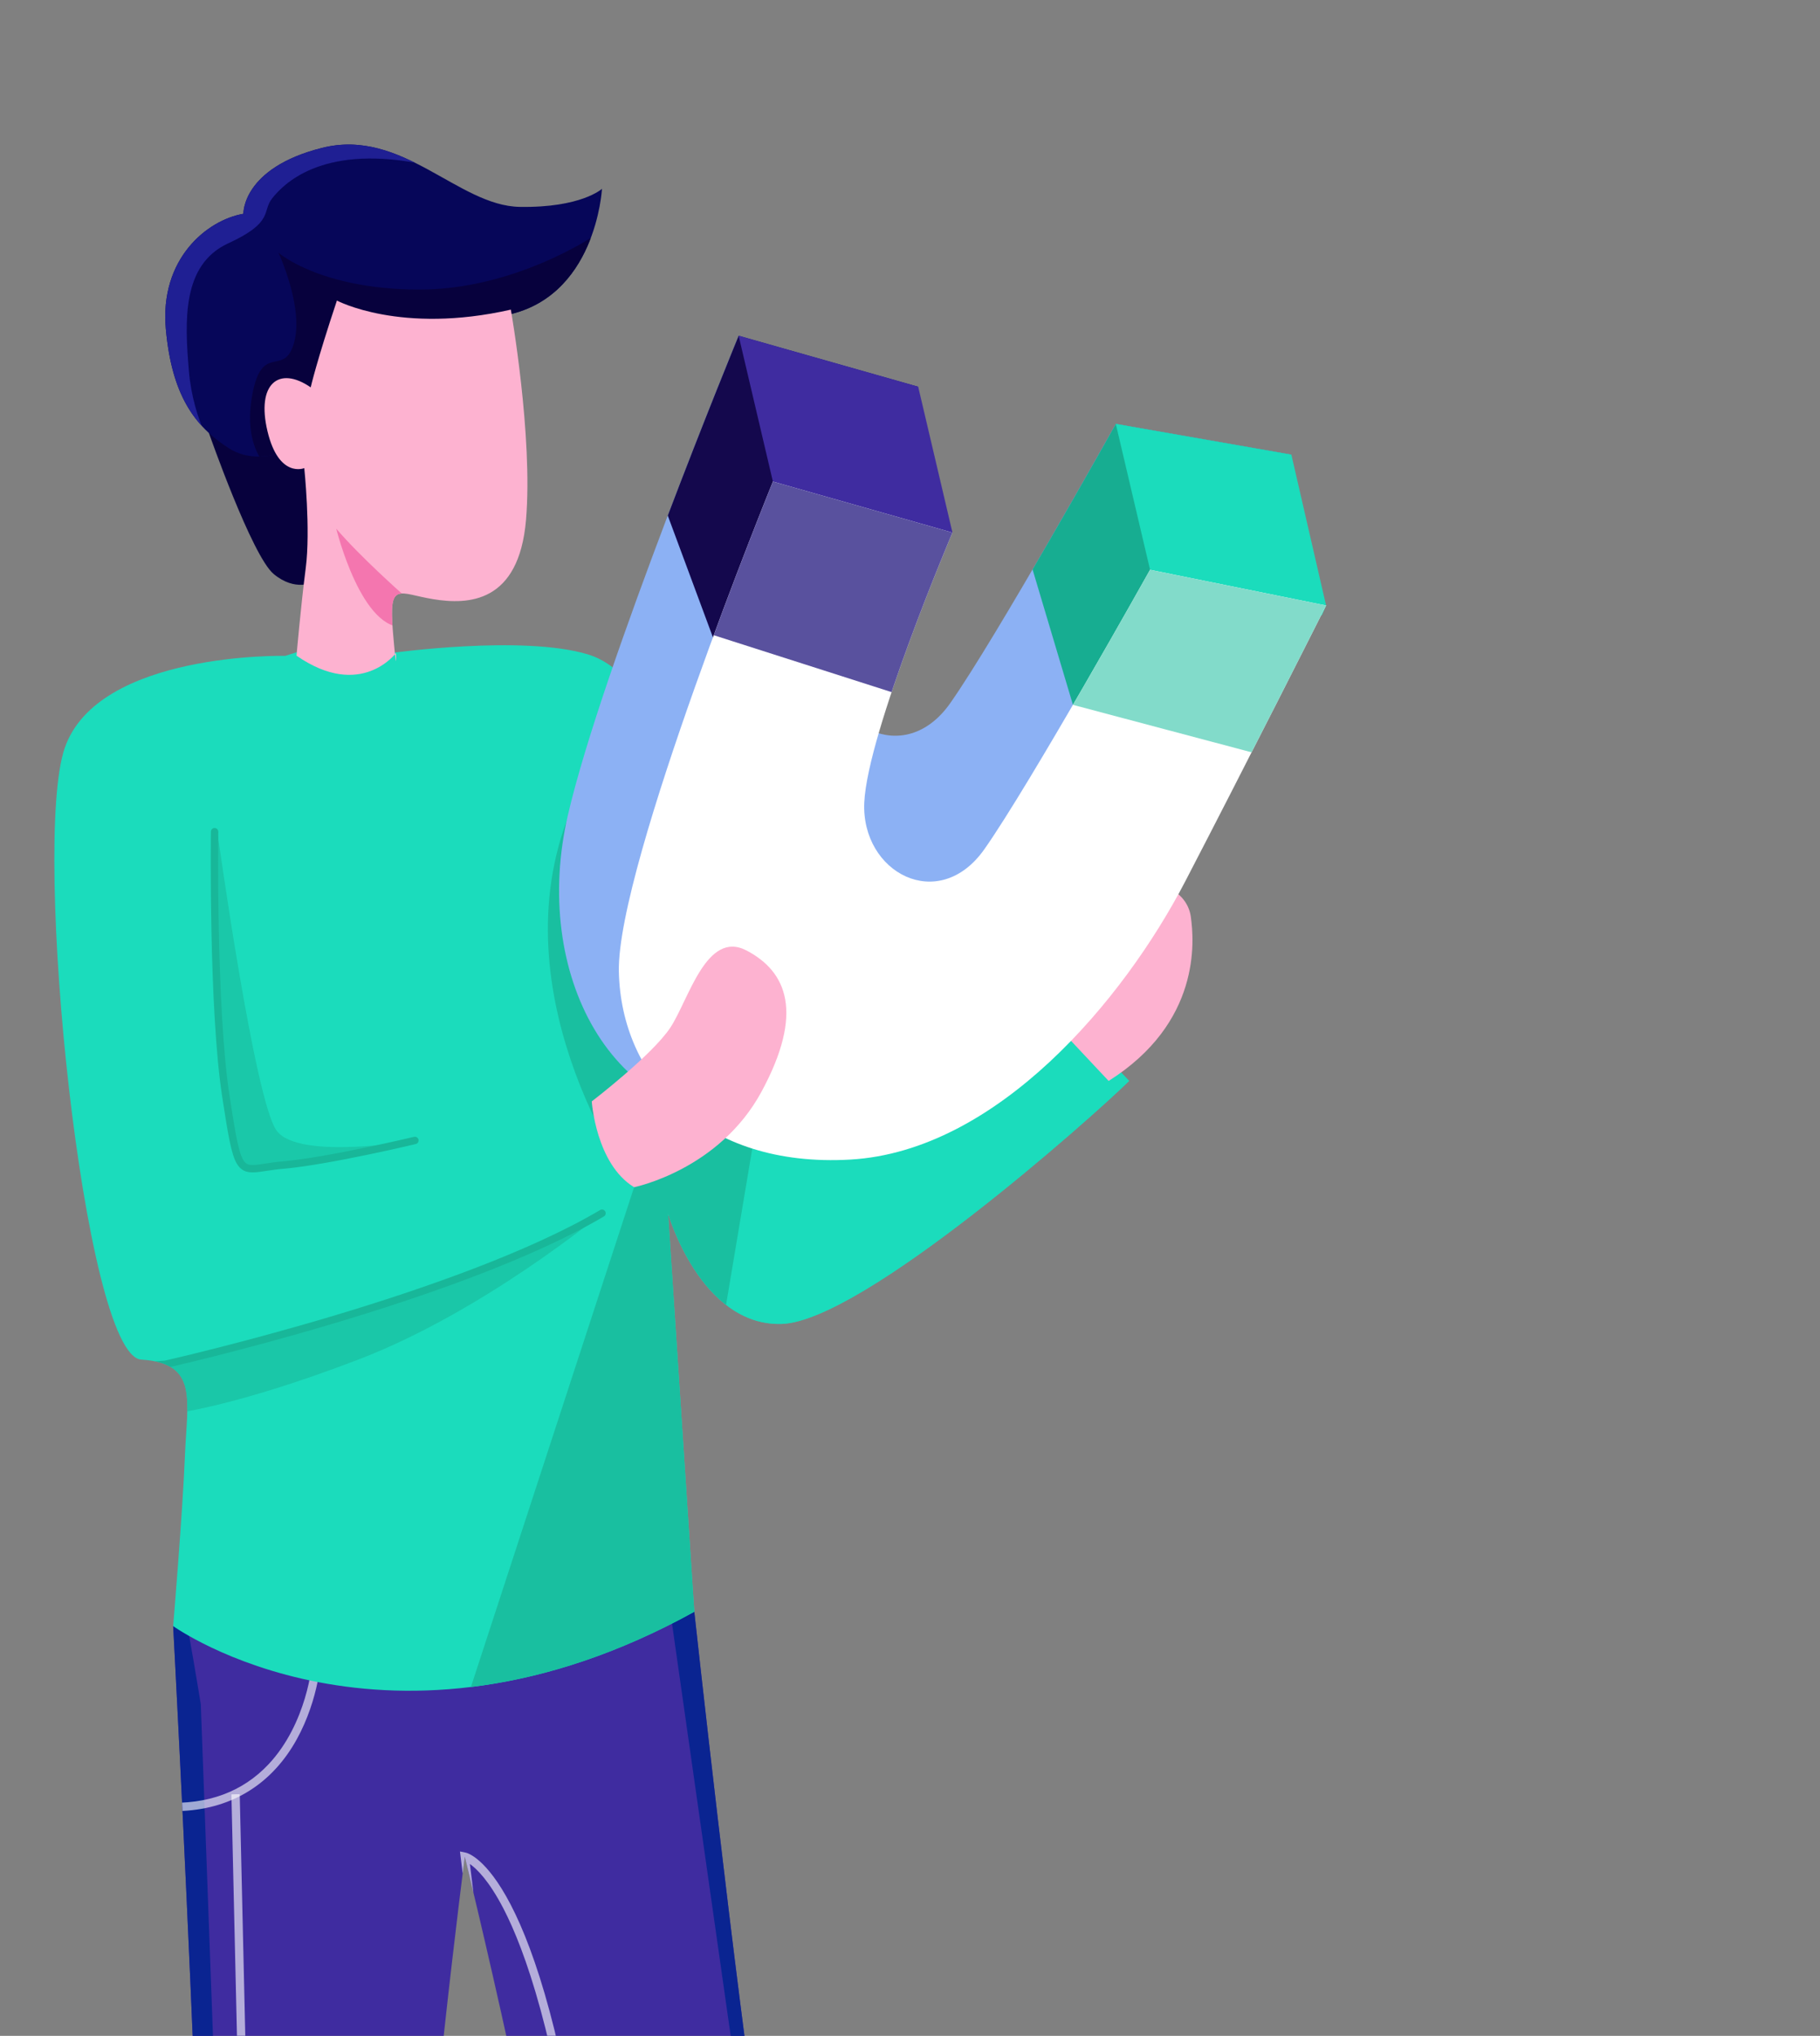 <?xml version="1.0" encoding="iso-8859-1"?>
<!-- Generator: Adobe Illustrator 24.0.3, SVG Export Plug-In . SVG Version: 6.00 Build 0)  -->
<svg version="1.1" id="Layer_1" xmlns="http://www.w3.org/2000/svg" xmlns:xlink="http://www.w3.org/1999/xlink" x="0px" y="0px"
	 width="981.128px" height="1097.225px" viewBox="0 0 981.128 1097.225" style="enable-background:new 0 0 981.128 1097.225;"
	 xml:space="preserve">
<rect x="0" y="0" width="981.128" height="1097.225" fill="#808080" stroke="none"/>
<g>
	<path style="fill:#FDB2D0;" d="M167.326,1592.867c19.978-5.043,31.146-17.437,36.278-24.914
		c-13.846-16.78-6.782-30.068-6.782-30.068l-69.873,15.75v25.106C133.74,1586.626,147.195,1597.948,167.326,1592.867z"/>
</g>
<g>
	<g>
		<path style="fill:#FCAA23;" d="M254.286,1628.567l8.759-23.245c-1.835-0.813-3.735-1.677-5.713-2.603l-10.301,21.648
			L254.286,1628.567z"/>
	</g>
	<g>
		<path style="fill:#FCAA23;" d="M234.145,1619.594l9.198-23.865c-1.637-0.868-3.316-1.778-5.026-2.722l-10.376,24.105
			L234.145,1619.594z"/>
	</g>
	<g>
		<path style="fill:#090041;" d="M293.899,1617.781c-5.432-2.684-15.709-5.744-30.855-12.459l-8.759,23.245l-7.255-4.2
			l10.301-21.648c-4.32-2.024-8.985-4.336-13.989-6.989l-9.198,23.865l-6.205-2.482l10.376-24.105
			c-3.845-2.123-7.868-4.434-12.085-6.976l-10.224,25.354l-7.35-2.673l11.874-26.216c-7.643-4.977-13.092-9.894-16.928-14.544
			c-5.132,7.477-16.3,19.871-36.278,24.914c-20.131,5.081-33.586-6.241-40.378-14.127v85.432h185.279
			C312.227,1664.172,318.241,1629.808,293.899,1617.781z"/>
	</g>
	<g>
		<path style="fill:#FCAA23;" d="M216.008,1611.385l10.224-25.354c-1.105-0.666-2.22-1.345-3.351-2.042
			c-0.808-0.498-1.585-0.996-2.349-1.493l-11.874,26.216L216.008,1611.385z"/>
	</g>
</g>
<g>
	<path style="fill:#FDB2D0;" d="M407.598,1592.867c19.978-5.043,31.146-17.437,36.278-24.914
		c-13.846-16.78-6.782-30.068-6.782-30.068l-69.873,15.75v25.106C374.012,1586.626,387.467,1597.948,407.598,1592.867z"/>
</g>
<g>
	<g>
		<path style="fill:#FCAA23;" d="M494.558,1628.567l8.759-23.245c-1.835-0.813-3.735-1.677-5.713-2.603l-10.301,21.648
			L494.558,1628.567z"/>
	</g>
	<g>
		<path style="fill:#FCAA23;" d="M474.416,1619.594l9.198-23.865c-1.638-0.868-3.316-1.778-5.026-2.722l-10.376,24.105
			L474.416,1619.594z"/>
	</g>
	<g>
		<path style="fill:#090041;" d="M534.171,1617.781c-5.432-2.684-15.709-5.744-30.855-12.459l-8.759,23.245l-7.255-4.2
			l10.301-21.648c-4.32-2.024-8.985-4.336-13.989-6.989l-9.198,23.865l-6.205-2.482l10.376-24.105
			c-3.845-2.123-7.868-4.434-12.085-6.976l-10.224,25.354l-7.35-2.673l11.874-26.216c-7.643-4.977-13.092-9.894-16.928-14.544
			c-5.132,7.477-16.3,19.871-36.278,24.914c-20.13,5.081-33.586-6.241-40.378-14.127v85.432h185.279
			C552.499,1664.172,558.512,1629.808,534.171,1617.781z"/>
	</g>
	<g>
		<path style="fill:#FCAA23;" d="M456.28,1611.385l10.224-25.354c-1.105-0.666-2.22-1.345-3.351-2.042
			c-0.808-0.498-1.585-0.996-2.349-1.493l-11.874,26.216L456.28,1611.385z"/>
	</g>
</g>
<g>
	<defs>
		<path id="SVGID_1_" d="M115.69,855.76l-22.337,20.618c0,0,6.014,111.683,11.168,236.252s11.168,435.563,11.168,435.563
			s50.114,41.237,108.533-6.873c0,0-5.727-161.511,0-271.475c5.727-109.965,26.346-269.184,26.346-269.184
			s46.964,191.293,53.837,270.33s42.382,281.784,42.382,281.784s71.019,33.219,113.401-20.618c0,0-34.364-266.893-49.255-365.403
			c-14.891-98.51-36.655-298.107-36.655-298.107l-42.382-12.886H115.69z"/>
	</defs>
	<use xlink:href="#SVGID_1_"  style="overflow:visible;fill:#3F2CA0;"/>
	<clipPath id="SVGID_2_">
		<use xlink:href="#SVGID_1_"  style="overflow:visible;"/>
	</clipPath>
	<g style="clip-path:url(#SVGID_2_);">
		<path style="fill:#0A2491;" d="M93.353,842.014c2.638,0.842,14.894,76.46,14.894,76.46l13.746,374.567l4.956,272.968
			c0,0-31.307,3.914-33.595-1.367c-2.288-5.281-23.766-696.515-20.33-697.974C76.46,865.21,93.353,842.014,93.353,842.014z"/>
	</g>
	<g style="clip-path:url(#SVGID_2_);">
		<path style="fill:#0A2491;" d="M359.533,855.76l98.183,689.856l25.898-30.068c0,0-98.465-664.752-98.465-664.847
			S359.533,855.76,359.533,855.76z"/>
	</g>
	<g style="opacity:0.61;clip-path:url(#SVGID_2_);">
		<g>
			<path style="fill:#FFFFFF;" d="M93.599,976.121c-1.722,0-3.464-0.046-5.228-0.138l0.234-4.48
				c23.259,1.213,42.164-5.745,56.192-20.686c20.551-21.888,23.767-53.991,23.448-56.745c0.084,0.726,0.876,1.732,2.143,1.732
				v-4.486l1.996,1.184c1.278,2.305-1.497,27.665-14.778,48.925C143.381,964.196,121.324,976.12,93.599,976.121z"/>
		</g>
	</g>
	<g style="opacity:0.61;clip-path:url(#SVGID_2_);">
		<g>
			
				<rect x="131.677" y="966.686" transform="matrix(1 -0.023 0.023 1 -29.162 3.415)" style="fill:#FFFFFF;" width="4.486" height="606.502"/>
		</g>
	</g>
	<g style="opacity:0.61;clip-path:url(#SVGID_2_);">
		<g>
			<path style="fill:#FFFFFF;" d="M362.032,1582.77c-0.258-2.096-26.049-211.631-50.014-391.666
				c-12.481-93.759-29.018-140.191-40.694-162.632c-7.796-14.985-14.338-21.292-18.012-23.884l3.954,32.168l-4.453,0.547
				l-4.85-39.461l3.053,0.621c1.674,0.34,41.273,10.425,65.449,192.049c23.968,180.057,49.763,389.615,50.02,391.711
				L362.032,1582.77z"/>
		</g>
	</g>
</g>
<g>
	<defs>
		<path id="SVGID_3_" d="M170.099,348.319l-16.323,5.155c0,0-100.801-2.291-118.842,49.541s10.309,327.867,41.237,329.74
			s24.716,21.632,23.526,51.7c-1.19,30.068-6.344,91.924-6.344,91.924s115.978,83.333,280.925-7.732l-14.127-214.679
			c0,0,17.564,60.71,61.091,59.564s166.856-110.728,187.474-130.965l-41.619-43.528c0,0-58.419,46.964-110.346,66.819
			c-51.928,19.855-71.401-86.292-79.037-133.256s-25.582-109.201-60.71-119.892s-106.146-0.764-106.146-0.764L170.099,348.319z"/>
	</defs>
	<use xlink:href="#SVGID_3_"  style="overflow:visible;fill:#1BDCBC;"/>
	<clipPath id="SVGID_4_">
		<use xlink:href="#SVGID_3_"  style="overflow:visible;"/>
	</clipPath>
	<g style="opacity:0.74;clip-path:url(#SVGID_4_);">
		<path style="fill:#19BFA0;" d="M73.023,761.777l16.075-26.486c0,0,108.054-17.846,235.421-81.419c0,0-63.83,53.051-131.413,78.883
			c-67.582,25.832-99.753,29.023-99.753,29.023H73.023z"/>
	</g>
	<g style="opacity:0.71;clip-path:url(#SVGID_4_);">
		<path style="fill:#19BFA0;" d="M117.124,447.974c0,0-3.436,181.473,17.755,181.515s88.774-14.849,88.774-14.849
			s-62.428,10.882-74.455-5.155C137.169,593.448,117.124,447.974,117.124,447.974z"/>
	</g>
	<g style="opacity:0.74;clip-path:url(#SVGID_4_);">
		<path style="fill:#1BDCBC;" d="M376.572,709.14l-1.033-3.47l-15.388-51.703l2.102-138.41c0,0,270.714,30.69,270.253,31.513
			s1.795,109.952,1.795,109.952l-214.775,88.774"/>
	</g>
	<g style="clip-path:url(#SVGID_4_);">
		<path style="fill:#18B799;" d="M82.471,737.772c-1.039,0-1.916-0.803-1.993-1.855c-0.08-1.102,0.748-2.06,1.85-2.14l6.476-0.471
			c5.526-1.246,158.489-36.062,234.696-81.157c0.951-0.563,2.177-0.248,2.74,0.703s0.248,2.177-0.703,2.74
			c-77.772,46.021-234.431,81.299-236.004,81.65c-0.096,0.021-0.193,0.036-0.29,0.043l-6.625,0.481
			C82.569,737.771,82.52,737.772,82.471,737.772z"/>
	</g>
	<g style="clip-path:url(#SVGID_4_);">
		<path style="fill:#19BFA0;" d="M341.823,639.84c0,0-72.542-98.784-36.365-197.443S432.7,457.138,432.7,457.138l-57.273,341.349
			l16.609,122.565l-143.465,4.343"/>
	</g>
</g>
<g>
	<path style="fill:#07013D;" d="M109.744,220.599l2.887,12.786c0,0,23.173,66.251,34.914,75.988
		c11.741,9.736,21.477,4.296,21.477,4.296l3.723-66.437l-13.173-14.318L109.744,220.599z"/>
</g>
<g>
	<defs>
		<path id="SVGID_5_" d="M131.222,115.216c0,0-0.859-24.628,42.382-35.509s73.31,31.214,106.528,31.787
			c33.219,0.573,44.387-9.736,44.387-9.736s-3.15,59.851-53.55,68.442s-85.051,0-85.051,0l-19.759,67.296
			c0,0-23.795,16.154-42.695,4.127s-30.853-29.083-34.051-64.264C85.976,139.558,111.462,118.653,131.222,115.216z"/>
	</defs>
	<use xlink:href="#SVGID_5_"  style="overflow:visible;fill:#060659;"/>
	<clipPath id="SVGID_6_">
		<use xlink:href="#SVGID_5_"  style="overflow:visible;"/>
	</clipPath>
	<g style="clip-path:url(#SVGID_6_);">
		<path style="fill:#1F1F93;" d="M116.429,245.704c0-0.859-12.314-18.614-14.605-45.819s-3.723-57.273,21.191-68.728
			s18.036-17.182,23.766-24.341c5.73-7.159,25.775-28.637,78.18-18.9l-26.346-16.896l-58.419,18.327l-32.073,35.796
			c0,0-33.218,38.087-33.218,38.946s22.05,60.423,22.05,60.996C96.956,225.658,116.429,245.704,116.429,245.704z"/>
	</g>
	<g style="clip-path:url(#SVGID_6_);">
		<path style="fill:#07013D;" d="M144.779,252.291c0,0-14.127-10.739-8.782-39.542s17.182-8.949,22.527-28.04
			s-8.4-48.491-8.4-48.491s22.146,19.473,74.837,19.855s95.934-29.4,95.934-29.4l-18.043,39.709l-36.655,21.382l-76.537-4.947
			l-23.502,54.68l-7.634,21.444L144.779,252.291z"/>
	</g>
</g>
<g>
	<defs>
		<path id="SVGID_7_" d="M275.388,166.871c0,0,11.999,68.238,8.18,113.293c-3.818,45.055-31.309,45.819-50.019,42.764
			c-18.709-3.055-24.055-9.927-21.764,17.182c2.291,27.109,1.677,11.836,1.677,11.836s-18.864,25.489-53.61,1.434
			c0,0,2.296-26.635,4.969-47.253c2.673-20.618-0.79-53.837-0.79-53.837s-13.719,5.727-19.828-19.855s6.109-35.509,23.291-23.673
			c0,0,3.055-13.552,14.127-46.771C181.622,161.992,215.986,180.365,275.388,166.871z"/>
	</defs>
	<use xlink:href="#SVGID_7_"  style="overflow:visible;fill:#FDB2D0;"/>
	<clipPath id="SVGID_8_">
		<use xlink:href="#SVGID_7_"  style="overflow:visible;"/>
	</clipPath>
	<g style="clip-path:url(#SVGID_8_);">
		<path style="fill:#F476AF;" d="M227.443,329.991l-10.841-10.122c0,0-22.333-19.749-35.332-34.933c0,0,13.936,56.701,37.582,52.787
			L227.443,329.991z"/>
	</g>
	<g style="clip-path:url(#SVGID_8_);">
		<path style="fill:#F993BC;" d="M297.603,287.323"/>
	</g>
</g>
<g>
	<path style="fill:#FDB2D0;" d="M575.88,523.766c-1.909-8.4-10.691-31.691,18.709-43.146c29.4-11.455,45.437,0,47.346,13.364
		s5.346,57.273-44.291,88.583l-29.782-31.721c0,0,11.073-7.989,9.546-17.534C575.88,523.766,575.88,523.766,575.88,523.766z"/>
</g>
<g>
	<defs>
		<path id="SVGID_9_" d="M494.979,208.422c0,0-45.819,107.674-47.537,145.474s40.091,60.137,64.719,25.2
			c24.628-34.937,89.346-150.629,89.346-150.629l94.646,16.568c0,0-42.528,87.589-75.746,151.489S487.679,598.03,408.642,602.612
			c-79.037,4.582-122.209-78.16-102.519-163.229c18.461-79.76,92.064-258.452,92.064-258.452L494.979,208.422z"/>
	</defs>
	<use xlink:href="#SVGID_9_"  style="overflow:visible;fill:#8CB1F4;"/>
	<clipPath id="SVGID_10_">
		<use xlink:href="#SVGID_9_"  style="overflow:visible;"/>
	</clipPath>
	<g style="clip-path:url(#SVGID_10_);">
		<path style="fill:#14084D;" d="M350.21,251.527l41.619,112.185c0,0,109.583,11.957,111.874,0s25.773-138.531,25.773-138.531
			s-27.617-48.491-30.704-48.873c-3.087-0.382-127.319-8.4-127.319-8.4L350.21,251.527z"/>
	</g>
	<g style="clip-path:url(#SVGID_10_);">
		<polygon style="fill:#17AD91;" points="551.048,288.182 581.976,391.862 719.05,408.074 759.905,307.655 710.268,224.036 
			601.508,206.854 		"/>
	</g>
</g>
<g>
	<polygon style="fill:#3F2CA0;" points="417.806,266.418 416.661,259.545 398.188,180.931 494.979,208.422 513.452,287.036 
		507.725,293.42 	"/>
</g>
<g>
	<polygon style="fill:#1BDCBC;" points="621.699,317.2 619.981,307.082 601.508,228.468 696.154,245.036 714.863,326.324 
		712.572,331.589 	"/>
</g>
<g>
	<defs>
		<path id="SVGID_11_" d="M513.452,287.036c0,0-45.819,107.674-47.537,145.474c-1.718,37.8,40.091,60.137,64.719,25.2
			s89.346-150.629,89.346-150.629l94.883,19.242c0,0-42.764,84.915-75.983,148.815S537.507,620.367,458.47,624.949
			s-123.71-44.1-124.856-101.374c-1.145-57.273,83.046-264.03,83.046-264.03L513.452,287.036z"/>
	</defs>
	<use xlink:href="#SVGID_11_"  style="overflow:visible;fill:#FFFFFF;"/>
	<clipPath id="SVGID_12_">
		<use xlink:href="#SVGID_11_"  style="overflow:visible;"/>
	</clipPath>
	<g style="clip-path:url(#SVGID_12_);">
		<polygon style="fill:#59519E;" points="384.574,325.218 383.784,342.028 489.384,375.81 529.666,285.127 412.447,250.763 		"/>
	</g>
	<g style="clip-path:url(#SVGID_12_);">
		<polygon style="fill:#82DBCA;" points="582.739,355.764 578.401,379.877 679.531,406.737 728.213,319.109 608.717,288.754 		"/>
	</g>
</g>
<g>
	<path style="fill:#FDB2D0;" d="M319.006,593.597c0,0,2.199,33.643,22.817,46.243c0,0,45.819-9.164,68.728-51.546
		s13.746-64.528-8.018-75.983c-21.764-11.455-31.309,26.728-41.237,41.619S319.006,593.597,319.006,593.597z"/>
</g>
<g>
	<circle style="fill:#3F2CA0;" cx="1398.906" cy="-334.559" r="92.046"/>
</g>
<g>
	<circle style="fill:#3F2CA0;" cx="1796.051" cy="-369.59" r="127.077"/>
</g>
<g>
	<circle style="fill:#1BDCBC;" cx="1607.796" cy="-10.206" r="116.844"/>
</g>
<g>
	<g>
		<circle style="fill:#1BDCBC;" cx="1600.087" cy="-606.954" r="78.046"/>
	</g>
</g>
<g>
	<path style="fill:#18B799;" d="M136.198,631.857c-3.661,0-6.448-1.084-8.611-4.845c-2.961-5.148-4.619-15.268-7.795-35.844
		c-7.323-47.447-6.114-141.986-6.1-142.936c0.015-1.104,0.931-2.013,2.027-1.972c1.104,0.015,1.988,0.923,1.972,2.027
		c-0.013,0.946-1.218,95.154,6.054,142.27c3.015,19.535,4.709,29.94,7.309,34.459c1.974,3.432,4.261,3.251,11.893,2.094
		c2.737-0.415,5.84-0.885,9.604-1.209c23.827-2.052,70.169-13.098,70.635-13.209c1.074-0.257,2.153,0.405,2.411,1.48
		c0.257,1.074-0.405,2.153-1.48,2.41c-0.468,0.112-47.102,11.227-71.222,13.304c-3.636,0.313-6.671,0.773-9.348,1.179
		C140.767,631.489,138.333,631.857,136.198,631.857z"/>
</g>
<g>
	<path style="fill:#E57417;" d="M341.823,639.84"/>
</g>
<g>
	<g>
		<path style="fill:#E6E6E6;" d="M1409.548,63.458c-0.287,0-0.576-0.02-0.869-0.061c-3.374-0.475-5.723-3.596-5.247-6.969
			l36.95-262.147c0.476-3.374,3.592-5.723,6.969-5.247c3.374,0.475,5.723,3.596,5.247,6.969l-36.95,262.147
			C1415.214,61.23,1412.573,63.458,1409.548,63.458z"/>
	</g>
</g>
<g>
	<g>
		<path style="fill:#E6E6E6;" d="M1744.244,20.442c-0.804,0-1.622-0.158-2.409-0.493c-3.136-1.332-4.598-4.954-3.266-8.09
			l103.504-243.666c1.332-3.136,4.953-4.598,8.09-3.266c3.136,1.332,4.598,4.954,3.266,8.09L1749.924,16.683
			C1748.927,19.032,1746.644,20.442,1744.244,20.442z"/>
	</g>
</g>
<g>
	<g>
		<path style="fill:#E6E6E6;" d="M1566.563-296.91c-0.583,0-1.177-0.083-1.765-0.259c-3.265-0.973-5.123-4.409-4.15-7.674
			l46.443-155.829c0.973-3.265,4.409-5.124,7.674-4.15c3.265,0.973,5.123,4.409,4.15,7.674l-46.443,155.829
			C1571.674-298.642,1569.22-296.91,1566.563-296.91z"/>
	</g>
</g>
<g>
	<path style="fill:#FFFFFF;" d="M1796.231-298.378c-24.251,0-48.503,0-72.755,0c-2.132,0-2.199,0.006-2.398-2.05
		c-1.168-12.083,0.638-23.522,7.544-33.795c4.854-7.221,11.45-12.548,18.82-16.991c8.486-5.115,17.569-8.944,26.842-12.354
		c1.097-0.403,2.345-1.254,3.279-0.999c0.943,0.258,1.514,1.704,2.367,2.502c2.099,1.964,4.087,4.117,6.44,5.724
		c6.432,4.392,14.661,4.14,20.785-0.67c2.517-1.977,4.637-4.473,6.849-6.816c0.649-0.687,1.097-1.029,2.068-0.61
		c7.609,3.282,15.37,6.244,22.83,9.833c8.27,3.979,15.778,9.176,21.817,16.244c6.081,7.116,9.525,15.362,10.614,24.641
		c0.543,4.624,0.463,9.227,0.061,13.855c-0.115,1.322-0.598,1.521-1.756,1.511c-5.898-0.052-11.796-0.025-17.694-0.025
		C1833.375-298.378,1814.803-298.378,1796.231-298.378z"/>
	<path style="fill:#FFFFFF;" d="M1797.783-455.916c11.121,0.609,21.847,4.95,28.538,16.49c3.502,6.04,4.517,12.688,3.9,19.596
		c-0.182,2.039-0.551,4.061-0.73,6.099c-0.043,0.487,0.228,1.088,0.534,1.505c1.985,2.709,3.548,5.586,4.083,8.964
		c0.748,4.726-0.65,8.887-3.624,12.425c-1.832,2.18-4.19,3.914-6.28,5.881c-0.613,0.577-1.295,1.186-1.644,1.923
		c-3.264,6.893-6.835,13.579-12.189,19.14c-5.466,5.678-11.985,7.868-19.648,5.635c-4.571-1.332-7.88-4.579-10.844-8.152
		c-4.134-4.982-7.105-10.666-9.879-16.473c-0.388-0.811-1.062-1.59-1.797-2.113c-4.377-3.114-7.98-6.822-9.477-12.146
		c-1.362-4.842-0.077-9.229,2.544-13.334c0.352-0.552,0.853-1.033,1.094-1.625c0.29-0.713,0.559-1.519,0.521-2.269
		c-0.197-3.829-0.984-7.693-0.671-11.471c1.035-12.515,7.259-21.63,18.825-26.853
		C1785.652-454.775,1790.686-455.773,1797.783-455.916z"/>
</g>
<g>
	<path style="fill:#FFFFFF;" d="M1608.232,56.146c-20.718,0-41.435,0-62.153,0c-1.822,0-1.878,0.005-2.048-1.751
		c-0.998-10.322,0.545-20.094,6.445-28.87c4.147-6.168,9.781-10.719,16.078-14.515c7.25-4.37,15.009-7.641,22.931-10.554
		c0.937-0.345,2.004-1.071,2.801-0.853c0.806,0.22,1.294,1.456,2.022,2.137c1.793,1.678,3.491,3.517,5.502,4.89
		c5.494,3.752,12.525,3.537,17.756-0.572c2.15-1.689,3.961-3.821,5.851-5.823c0.555-0.587,0.937-0.879,1.767-0.521
		c6.5,2.804,13.13,5.334,19.503,8.4c7.065,3.399,13.479,7.839,18.638,13.877c5.195,6.079,8.136,13.123,9.067,21.05
		c0.464,3.95,0.395,7.883,0.052,11.836c-0.098,1.13-0.511,1.299-1.5,1.291c-5.038-0.045-10.077-0.021-15.115-0.021
		C1639.963,56.145,1624.097,56.145,1608.232,56.146z"/>
	<path style="fill:#FFFFFF;" d="M1609.557-78.436c9.501,0.52,18.663,4.229,24.379,14.087c2.992,5.16,3.859,10.839,3.332,16.74
		c-0.155,1.742-0.471,3.469-0.624,5.21c-0.036,0.416,0.195,0.93,0.456,1.286c1.696,2.315,3.031,4.772,3.488,7.658
		c0.639,4.037-0.556,7.592-3.096,10.614c-1.565,1.862-3.579,3.343-5.365,5.024c-0.524,0.493-1.107,1.013-1.405,1.643
		c-2.788,5.889-5.839,11.6-10.413,16.351c-4.67,4.85-10.238,6.722-16.784,4.814c-3.905-1.138-6.731-3.912-9.264-6.964
		c-3.532-4.256-6.069-9.112-8.44-14.072c-0.331-0.693-0.908-1.358-1.535-1.805c-3.739-2.66-6.817-5.828-8.096-10.376
		c-1.163-4.137-0.066-7.884,2.174-11.391c0.301-0.471,0.729-0.883,0.935-1.388c0.248-0.609,0.478-1.298,0.445-1.938
		c-0.169-3.271-0.84-6.572-0.573-9.8c0.884-10.692,6.201-18.478,16.082-22.94C1599.194-77.461,1603.495-78.314,1609.557-78.436z"/>
</g>
<g>
	<path style="fill:#FFFFFF;" d="M1399.232-275.201c-18.147,0-36.295,0-54.442,0c-1.596,0-1.645,0.005-1.794-1.534
		c-0.874-9.042,0.477-17.601,5.646-25.289c3.633-5.403,8.568-9.39,14.083-12.714c6.35-3.828,13.147-6.693,20.086-9.245
		c0.821-0.302,1.755-0.938,2.453-0.747c0.706,0.193,1.133,1.275,1.771,1.872c1.571,1.469,3.058,3.081,4.819,4.283
		c4.813,3.286,10.971,3.098,15.553-0.501c1.883-1.48,3.47-3.347,5.125-5.1c0.486-0.514,0.821-0.77,1.548-0.457
		c5.694,2.456,11.501,4.673,17.084,7.358c6.188,2.977,11.807,6.866,16.326,12.155c4.55,5.325,7.127,11.495,7.943,18.439
		c0.406,3.46,0.346,6.905,0.045,10.368c-0.086,0.989-0.448,1.138-1.314,1.13c-4.413-0.039-8.827-0.019-13.24-0.019
		C1427.026-275.201,1413.129-275.201,1399.232-275.201z"/>
	<path style="fill:#FFFFFF;" d="M1400.393-393.087c8.322,0.456,16.348,3.704,21.354,12.339c2.621,4.519,3.38,9.495,2.919,14.663
		c-0.136,1.525-0.412,3.038-0.546,4.564c-0.032,0.365,0.171,0.814,0.4,1.127c1.486,2.027,2.655,4.18,3.055,6.708
		c0.56,3.536-0.487,6.65-2.712,9.298c-1.371,1.631-3.135,2.929-4.699,4.401c-0.459,0.432-0.969,0.888-1.23,1.439
		c-2.443,5.158-5.115,10.161-9.121,14.323c-4.09,4.249-8.968,5.888-14.702,4.217c-3.421-0.997-5.896-3.427-8.115-6.1
		c-3.094-3.728-5.316-7.982-7.393-12.327c-0.29-0.607-0.795-1.19-1.345-1.581c-3.275-2.33-5.971-5.105-7.092-9.089
		c-1.019-3.623-0.058-6.906,1.904-9.978c0.264-0.413,0.638-0.773,0.819-1.216c0.217-0.534,0.418-1.137,0.39-1.698
		c-0.148-2.865-0.736-5.757-0.502-8.584c0.775-9.365,5.432-16.185,14.087-20.094C1391.316-392.233,1395.083-392.98,1400.393-393.087
		z"/>
</g>
<g>
	<path style="fill:#FFFFFF;" d="M1600.233-558.634c-14.935,0-29.869,0-44.804,0c-1.313,0-1.354,0.004-1.477-1.262
		c-0.72-7.441,0.393-14.485,4.646-20.812c2.989-4.447,7.051-7.727,11.59-10.463c5.226-3.15,10.819-5.508,16.53-7.608
		c0.675-0.248,1.444-0.772,2.019-0.615c0.581,0.159,0.932,1.049,1.458,1.541c1.293,1.209,2.517,2.535,3.966,3.525
		c3.961,2.705,9.029,2.55,12.8-0.413c1.55-1.218,2.855-2.755,4.218-4.197c0.4-0.423,0.676-0.634,1.274-0.376
		c4.686,2.021,9.465,3.845,14.059,6.055c5.093,2.45,9.716,5.651,13.436,10.003c3.745,4.382,5.865,9.46,6.536,15.174
		c0.334,2.847,0.285,5.682,0.037,8.532c-0.071,0.814-0.369,0.937-1.082,0.93c-3.632-0.032-7.264-0.015-10.896-0.015
		C1623.106-558.635,1611.669-558.635,1600.233-558.634z"/>
	<path style="fill:#FFFFFF;" d="M1601.188-655.65c6.849,0.375,13.454,3.048,17.574,10.155c2.157,3.719,2.782,7.814,2.402,12.068
		c-0.112,1.255-0.339,2.501-0.449,3.756c-0.026,0.3,0.141,0.67,0.329,0.927c1.223,1.668,2.185,3.44,2.514,5.52
		c0.461,2.91-0.401,5.473-2.232,7.652c-1.128,1.342-2.58,2.41-3.867,3.622c-0.378,0.356-0.798,0.731-1.013,1.185
		c-2.01,4.245-4.209,8.362-7.506,11.787c-3.366,3.496-7.38,4.845-12.099,3.47c-2.815-0.82-4.852-2.82-6.678-5.02
		c-2.546-3.068-4.375-6.569-6.084-10.144c-0.239-0.499-0.654-0.979-1.107-1.301c-2.696-1.918-4.914-4.201-5.836-7.48
		c-0.839-2.982-0.048-5.683,1.567-8.211c0.217-0.34,0.525-0.636,0.674-1.001c0.179-0.439,0.344-0.936,0.321-1.397
		c-0.121-2.358-0.606-4.738-0.413-7.064c0.637-7.707,4.47-13.32,11.593-16.537C1593.718-654.947,1596.818-655.562,1601.188-655.65z"
		/>
</g>
</svg>
